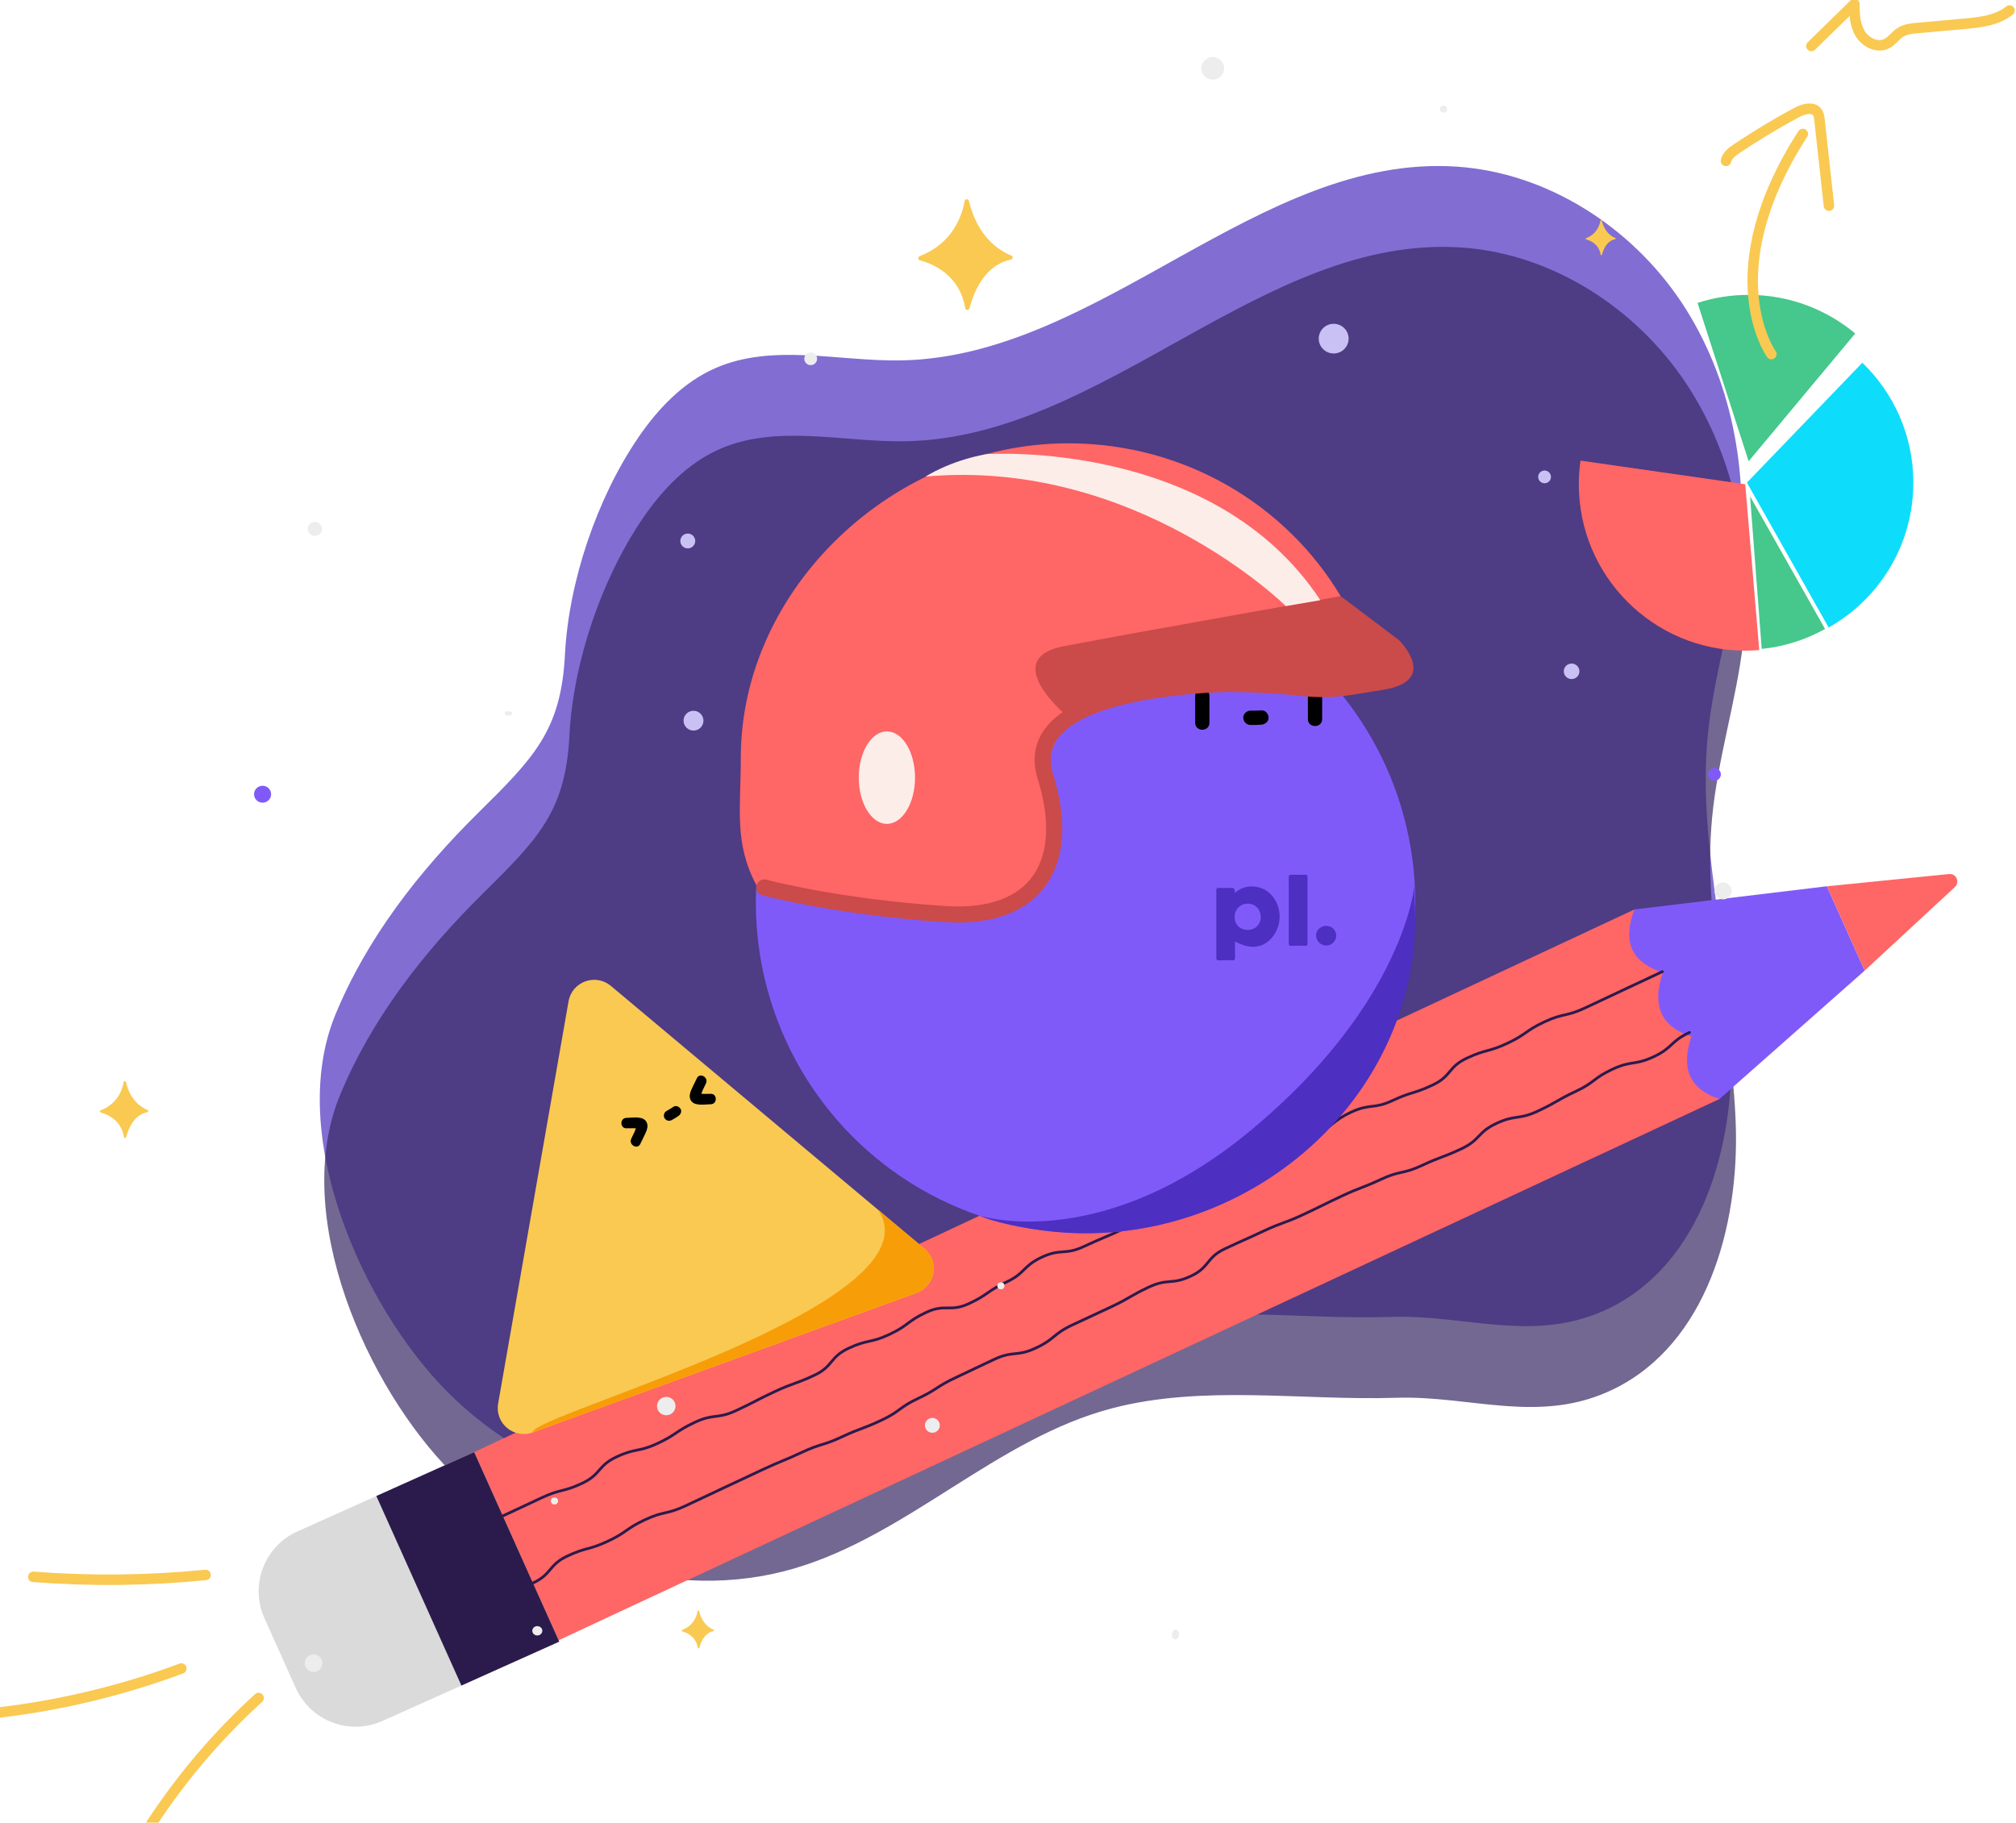 <?xml version="1.0" encoding="UTF-8"?> <svg xmlns="http://www.w3.org/2000/svg" xmlns:xlink="http://www.w3.org/1999/xlink" id="Layer_1" viewBox="0 0 595 538"><defs><style>.cls-1{fill:#2b1b4c;}.cls-2{fill:#0edcfb;}.cls-3{fill:#4d2fc1;}.cls-4{stroke:#2b1b4c;stroke-width:.81px;}.cls-4,.cls-5,.cls-6,.cls-7{fill:none;}.cls-4,.cls-6,.cls-7{stroke-linecap:round;stroke-linejoin:round;}.cls-8{fill:#46c78c;}.cls-9{fill:#f66;}.cls-10{fill:#c9c1f4;}.cls-11{fill:#805af9;}.cls-12{fill:#dadada;}.cls-13{clip-path:url(#clippath);}.cls-14{fill:#f79d08;}.cls-15{fill:#382863;}.cls-15,.cls-16{opacity:.7;}.cls-17{fill:#f9c952;}.cls-6{stroke:#f9c952;stroke-width:3.09px;}.cls-18{fill:#fdede9;}.cls-19{fill:#cb4a4a;}.cls-16{fill:#4e2fc1;}.cls-7{stroke:#cb4a4a;stroke-width:4.75px;}.cls-20{fill:#ededed;}</style><clipPath id="clippath"><path class="cls-5" d="M87.29,498.26l-9.25-20.61c-4.38-9.76-.02-21.22,9.74-25.6l52.17-23.41,25.11,55.94-52.17,23.41c-9.76,4.38-21.22,.02-25.6-9.74Z"></path></clipPath></defs><g><path class="cls-16" d="M188.27,129.31c5.86-8.62,13.35-16.49,22.9-20.66,16.97-7.41,36.47-1.9,54.98-2.27,58.59-1.17,105.33-61.11,163.81-57.19,26.69,1.79,51.5,17.78,66.31,40.05,14.81,22.28,20.03,50.2,16.86,76.77-2.07,17.31-7.5,34.12-9.14,51.48-2.84,30.19,5.93,60.22,6.98,90.52,1.05,30.3-8.68,64.72-35.89,78.09-21.8,10.71-42.09,1.91-64.38,2.63-27.58,.89-56.87-3.96-83.87,3.12-34.02,8.93-60.11,37.44-93.87,47.3-35.17,10.28-74.99-2.27-100.85-28.23-25.24-25.34-47.69-76.02-33.13-111.4,9.32-22.64,24.72-42.35,42.13-59.56,16.37-16.18,24.49-24.27,25.63-46.73,1.1-21.54,9.44-46.12,21.53-63.91Z"></path><path class="cls-15" d="M189.59,153.18c5.86-8.62,13.35-16.49,22.9-20.66,16.97-7.41,36.47-1.9,54.98-2.27,58.59-1.17,105.33-61.11,163.81-57.19,26.69,1.79,51.5,17.78,66.31,40.05,14.81,22.28,20.03,50.2,16.86,76.77-2.07,17.31-7.5,34.12-9.14,51.48-2.84,30.19,5.93,60.22,6.98,90.52,1.05,30.3-8.68,64.72-35.89,78.09-21.8,10.71-42.09,1.91-64.38,2.63-27.58,.89-56.87-3.96-83.87,3.12-34.02,8.93-60.11,37.44-93.87,47.3-35.17,10.28-74.99-2.27-100.85-28.23-25.24-25.34-47.69-76.02-33.13-111.4,9.32-22.64,24.72-42.35,42.13-59.56,16.37-16.18,24.49-24.27,25.63-46.73,1.1-21.54,9.44-46.12,21.53-63.91Z"></path><g><polygon class="cls-11" points="550.35 286.5 539.18 261.61 482.37 268.45 475.59 274.03 494.73 326.51 507.48 324.4 550.35 286.5"></polygon><path class="cls-9" d="M111.26,442.05l371.11-173.59c-4.15,11.22,.69,15.98,8.38,18.68-3.33,9.74-.43,15.97,8.45,18.82h0s0,0,0,0c-3.19,9.36-.56,15.58,8.28,18.45L136.18,497.55l-24.92-55.5Z"></path><g class="cls-13"><path class="cls-12" d="M87.29,498.26l-9.25-20.61c-4.38-9.76-.02-21.22,9.74-25.6l52.17-23.41,25.11,55.94-52.17,23.41c-9.76,4.38-21.22,.02-25.6-9.74Z"></path></g><rect class="cls-1" x="107.41" y="447.27" width="61.32" height="31.65" transform="translate(504.03 147.51) rotate(65.83)"></rect><path class="cls-9" d="M539.18,261.61l11.17,24.89,26.62-24.66c1.56-1.45,.39-4.05-1.73-3.84l-36.06,3.62Z"></path><path class="cls-4" d="M490.61,286.82q-5.71,2.67-11.41,5.35c-5.71,2.67-5.69,2.7-11.4,5.36-5.71,2.67-6.28,1.44-11.99,4.11s-5.24,3.66-10.95,6.33-6.17,1.68-11.88,4.35-4.48,5.3-10.18,7.97-6.07,1.89-11.78,4.56-6.59,.79-12.29,3.46-5.06,4.05-10.77,6.72c-5.71,2.67-5.75,2.57-11.46,5.24-5.71,2.67-5.88,2.29-11.59,4.96-5.7,2.67-6.08,1.87-11.78,4.54s-5.56,2.98-11.27,5.64c-5.71,2.67-4.74,4.74-10.44,7.41-5.7,2.67-5.81,2.45-11.51,5.12s-6.73,.49-12.43,3.16-4.77,4.68-10.47,7.35c-5.71,2.67-5.25,3.65-10.96,6.32s-6.98-.05-12.69,2.62-5.16,3.84-10.87,6.51c-5.71,2.67-6.3,1.4-12.01,4.07-5.71,2.67-4.46,5.33-10.17,8-5.71,2.67-5.95,2.14-11.66,4.81-5.71,2.67-5.61,2.89-11.31,5.56s-6.57,.83-12.27,3.5-5.29,3.56-11,6.23-6.36,1.29-12.07,3.96-4.54,5.17-10.25,7.84c-5.71,2.67-6.22,1.58-11.93,4.26s-5.71,2.68-11.42,5.35"></path><path class="cls-4" d="M498.64,304.76c-5.71,2.67-4.86,4.49-10.56,7.16-5.71,2.67-6.47,1.04-12.18,3.7s-5.15,3.87-10.85,6.54-5.48,3.15-11.19,5.82-6.51,.96-12.21,3.63-4.68,4.85-10.39,7.52-5.91,2.23-11.62,4.9-6.3,1.4-12.01,4.07-5.9,2.27-11.6,4.94-5.65,2.79-11.36,5.46c-5.71,2.67-5.94,2.17-11.65,4.84-5.7,2.67-5.75,2.58-11.45,5.25-5.7,2.67-4.41,5.43-10.12,8.1-5.71,2.67-6.69,.57-12.39,3.24-5.7,2.67-5.46,3.18-11.17,5.85s-5.71,2.66-11.42,5.33c-5.71,2.67-5.03,4.12-10.74,6.79-5.71,2.67-6.63,.7-12.33,3.37-5.71,2.67-5.68,2.72-11.39,5.39-5.71,2.67-5.34,3.46-11.04,6.13-5.71,2.67-5.18,3.79-10.89,6.46-5.71,2.67-5.92,2.22-11.62,4.89s-6.08,1.88-11.78,4.55c-5.71,2.67-5.83,2.41-11.54,5.08q-5.71,2.67-11.41,5.35c-5.71,2.67-5.7,2.7-11.4,5.37s-6.28,1.45-11.99,4.12-5.24,3.66-10.95,6.33-6.18,1.68-11.89,4.35c-5.71,2.67-4.48,5.3-10.19,7.98"></path></g><g><path class="cls-17" d="M472.36,65.11c-.3,1.62-1.25,4.02-4.2,5.17-.19,.07-.2,.34,0,.4,1.26,.34,3.73,1.38,4.25,4.48,.04,.22,.35,.24,.4,.02,.45-1.71,1.5-4.07,3.86-4.56,.21-.04,.25-.31,.05-.38-1.22-.49-3.16-1.79-3.97-5.11-.05-.22-.36-.23-.41,0Z"></path><ellipse class="cls-20" cx="163.64" cy="443.06" rx="1.05" ry="1.04"></ellipse><ellipse class="cls-20" cx="295.4" cy="379.54" rx="1.05" ry="1.04"></ellipse><path class="cls-20" d="M301.98,432.42s-.65,0-1.45,0-1.45,0-1.45,0c0,0,.65,0,1.45,0s1.45,0,1.45,0Z"></path><ellipse class="cls-20" cx="196.64" cy="415.05" rx="2.73" ry="2.71"></ellipse><ellipse class="cls-20" cx="158.58" cy="481.38" rx="1.48" ry="1.38"></ellipse><ellipse class="cls-20" cx="275.18" cy="420.74" rx="2.2" ry="2.19"></ellipse><ellipse class="cls-10" cx="202.99" cy="159.69" rx="2.2" ry="2.19"></ellipse><ellipse class="cls-20" cx="426.04" cy="32.2" rx="1.05" ry="1.04"></ellipse><ellipse class="cls-20" cx="92.56" cy="490.94" rx="2.6" ry="2.58"></ellipse><ellipse class="cls-10" cx="267.37" cy="169.91" rx="1.05" ry="1.04"></ellipse><ellipse class="cls-10" cx="360.17" cy="215.14" rx="1.05" ry="1.04"></ellipse><ellipse class="cls-20" cx="508.54" cy="262.98" rx="2.52" ry="2.5"></ellipse><ellipse class="cls-20" cx="357.93" cy="20.18" rx="3.36" ry="3.33"></ellipse><ellipse class="cls-10" cx="455.86" cy="140.77" rx="1.89" ry="1.88"></ellipse><ellipse class="cls-10" cx="393.62" cy="99.96" rx="4.41" ry="4.38"></ellipse><ellipse class="cls-20" cx="346.92" cy="482.48" rx="1.05" ry="1.47"></ellipse><ellipse class="cls-20" cx="239.27" cy="105.9" rx="1.89" ry="1.88"></ellipse><ellipse class="cls-20" cx="150.05" cy="210.6" rx="1.09" ry=".67"></ellipse><ellipse class="cls-20" cx="92.93" cy="156.11" rx="2.1" ry="2.08"></ellipse><ellipse class="cls-11" cx="77.5" cy="234.44" rx="2.52" ry="2.5"></ellipse><ellipse class="cls-10" cx="317.62" cy="141.28" rx="3.36" ry="3.33"></ellipse><ellipse class="cls-11" cx="506" cy="228.58" rx="1.89" ry="1.88"></ellipse><ellipse class="cls-10" cx="463.84" cy="198.16" rx="2.31" ry="2.29"></ellipse><path class="cls-17" d="M205.9,475.56c-.32,1.75-1.35,4.33-4.53,5.57-.21,.08-.21,.37,0,.43,1.36,.36,4.02,1.49,4.58,4.83,.04,.24,.37,.26,.44,.02,.49-1.85,1.62-4.39,4.17-4.92,.22-.05,.27-.33,.06-.41-1.31-.53-3.41-1.93-4.28-5.51-.06-.24-.39-.25-.44,0Z"></path><path class="cls-17" d="M36.51,319.4c-.48,2.62-2.02,6.5-6.79,8.35-.31,.12-.32,.55,0,.64,2.03,.54,6.03,2.24,6.87,7.24,.06,.36,.56,.39,.65,.03,.73-2.77,2.42-6.58,6.25-7.37,.33-.07,.4-.49,.09-.62-1.97-.8-5.12-2.89-6.42-8.26-.09-.36-.59-.37-.66-.01Z"></path><path class="cls-20" d="M575.2,442.2s-.23,0-.52,0-.52,0-.52,0c0,0,.23,0,.52,0s.52,0,.52,0Z"></path><ellipse class="cls-10" cx="329.8" cy="350.34" rx="2.31" ry="2.29"></ellipse><ellipse class="cls-10" cx="204.68" cy="212.73" rx="2.94" ry="2.92"></ellipse><path class="cls-17" d="M284.71,59.32c-.94,5.1-3.94,12.65-13.23,16.27-.61,.24-.61,1.08,.01,1.25,3.96,1.06,11.74,4.35,13.38,14.11,.12,.7,1.09,.75,1.27,.06,1.42-5.39,4.72-12.81,12.17-14.36,.65-.13,.78-.96,.17-1.21-3.83-1.56-9.97-5.63-12.5-16.09-.17-.7-1.15-.73-1.28-.02Z"></path></g><g><path class="cls-17" d="M147.02,414.29l20.78-118.71c1.02-5.82,7.96-8.35,12.49-4.56l92.54,77.55c4.53,3.8,3.25,11.07-2.31,13.09l-113.32,41.17c-5.55,2.01-11.2-2.72-10.18-8.53Z"></path><path class="cls-14" d="M259.21,357.15l13.62,11.42c4.53,3.8,3.25,11.07-2.31,13.09l-113.32,41.17c-1.15-5.09,120.59-37.48,102.01-65.67Z"></path><g><path d="M198.25,330.63c.7-.38,1.38-.79,2.03-1.25s1.03-1.37,.55-2.11c-.42-.66-1.4-1.04-2.11-.55-.66,.45-1.33,.87-2.03,1.25s-.99,1.43-.55,2.11c.46,.72,1.35,.96,2.11,.55h0Z"></path><path d="M184.88,333.05l1.94-.02c.33,0,.84,.06,1.16-.01h.39c-.18-.72-.31-.89-.37-.52-.23,.14-.59,1.32-.71,1.58-.33,.68-.66,1.36-.98,2.04-.86,1.78,1.8,3.34,2.66,1.56,.54-1.11,1.1-2.21,1.61-3.34,.42-.92,.73-1.94,.33-2.92-.87-2.17-4.2-1.46-6.02-1.44-1.98,.02-1.99,3.1,0,3.08h0Z"></path><path d="M209.78,322.88l-1.94,.02c-.33,0-.84-.06-1.16,.01h-.39c.18,.72,.31,.89,.37,.52,.23-.14,.59-1.32,.71-1.58,.33-.68,.66-1.36,.98-2.04,.86-1.78-1.8-3.34-2.66-1.56-.54,1.11-1.1,2.21-1.61,3.34-.42,.92-.73,1.94-.33,2.92,.87,2.17,4.2,1.46,6.02,1.44,1.98-.02,1.99-3.1,0-3.08h0Z"></path></g></g><g><g><g><ellipse class="cls-11" cx="320.39" cy="266.46" rx="97.31" ry="97.59"></ellipse><path class="cls-3" d="M417.56,266.46c2.64,53.83-43.57,97.59-97.31,97.59-11.53,0-25.09-2.61-31.12-5.14-1.98-.83,34.36,12.66,79.98-25.21,56.83-47.18,47.36-89.44,48.45-67.23Z"></path></g><g><path class="cls-3" d="M364.5,277.87c0,1.57-.03,3.09,.01,4.61,.02,.7-.11,1.04-.92,1-1.26-.07-2.53-.04-3.79,0-.55,.01-.82-.09-.82-.75,.02-6.64,.02-13.28,0-19.92,0-.55,.15-.74,.71-.72,1.15,.04,2.3,.07,3.44,0,.95-.07,1.49,.15,1.23,1.49,2.35-1.93,4.81-2.33,7.46-1.56,1.72,.5,3.07,1.56,4.1,3,2.56,3.57,2.26,8.65-.65,11.91-2.69,3.01-6.43,3.37-10.78,.96Zm3.73-11.13c-2.2,.01-3.86,1.74-3.83,3.99,.03,2.23,1.62,3.78,3.87,3.77,2.22,0,3.81-1.59,3.82-3.81,0-2.27-1.65-3.96-3.86-3.95Z"></path><path class="cls-3" d="M380.37,268.71c0-3.19,.02-6.37-.02-9.56,0-.74,.17-.99,.94-.96,1.3,.07,2.6,.04,3.9,0,.55-.02,.71,.15,.71,.71-.02,6.52-.02,13.05,0,19.57,0,.54-.13,.73-.7,.72-1.34-.04-2.68-.05-4.02,0-.65,.02-.83-.17-.83-.83,.03-3.22,.01-6.45,.01-9.67Z"></path><path class="cls-3" d="M394.38,276.17c-.02,1.6-1.34,2.93-2.93,2.94-1.64,.01-3.02-1.35-3.03-2.98-.01-1.55,1.35-2.84,3-2.84,1.64,0,2.97,1.29,2.95,2.88Z"></path></g><g><path d="M386.01,205.69c0,2.2,0,4.39,0,6.59,0,2.71,4.21,2.71,4.21,0s0-4.39,0-6.59c0-2.71-4.21-2.71-4.21,0h0Z"></path><path d="M352.74,205.46v7.91c0,2.71,4.21,2.71,4.21,0v-7.91c0-2.71-4.21-2.71-4.21,0h0Z"></path><path d="M369.04,214c1.09,.03,2.17,0,3.26-.09s2.16-.91,2.11-2.11c-.05-1.07-.93-2.2-2.11-2.11-1.08,.09-2.17,.11-3.26,.09s-2.16,.99-2.11,2.11,.92,2.07,2.11,2.11h0Z"></path></g></g><g><path class="cls-9" d="M395.68,175.97c-16.11-26.98-46.08-45.11-80.39-45.11-51.35,0-96.65,42.73-96.65,92.82,0,15.02-2.04,25.11,4.59,37.59,0,0,23.12,5.12,59.22,8.32,36.09,3.2,29.42-26.79,29.42-26.79,0,0-8.68-19.65,5.03-30.15,13.71-10.51,78.79-36.68,78.79-36.68Z"></path><path class="cls-19" d="M314.94,211.39s-20.45-17.02-.8-20.67l19.65-3.66,61.89-11.09,17.15,12.92s12.34,11.99-4.57,14.73l-8.91,1.44c-5.06,.82-10.22,.95-15.31,.37-16.09-1.82-48.46-2.59-69.1,5.95Z"></path><path class="cls-7" d="M381.76,201.8s-83.09-4.2-73.21,27.46c7.86,25.19-2.24,42.33-29.55,40.57-31.87-2.06-53.42-7.86-53.42-7.86"></path><ellipse class="cls-18" cx="261.76" cy="229.54" rx="8.3" ry="13.65"></ellipse><path class="cls-18" d="M379.51,178.91s-44.36-43.78-106.32-38.24c0,0,6.97-4.61,17.88-6.61,0,0,67.09-4.72,98.61,43.1l-10.17,1.75Z"></path></g></g></g><path class="cls-6" d="M9.82,465.46c16.93,1.3,33.97,1.11,50.86-.56"></path><path class="cls-6" d="M0,505.47c18.27-2.17,36.28-6.53,53.52-12.96"></path><path class="cls-6" d="M76.32,501.22c-12.07,11-22.74,23.53-31.68,37.2"></path><g><path class="cls-8" d="M547.55,98.44l-31.46,37.72-15.08-46.75c4.75-1.54,9.82-2.37,15.08-2.37,11.96,0,22.94,4.29,31.46,11.4Z"></path><path class="cls-2" d="M564.7,142.46c0,18.36-10.06,34.35-24.99,42.78l-24.13-42.78,34.07-35.39c9.28,8.94,15.05,21.5,15.05,35.39Z"></path><path class="cls-8" d="M538.65,185.66c-5.64,3.15-11.97,5.2-18.7,5.89l-3.44-45.04,22.14,39.16Z"></path><path class="cls-9" d="M519.22,191.89c-1.37,.11-2.74,.17-4.13,.17-27.13,0-49.12-21.99-49.12-49.12,0-2.37,.17-4.7,.5-6.98l48.62,6.98,4.13,48.95Z"></path></g><path class="cls-6" d="M522.8,104.53s-17.24-23.87,9.28-64.99"></path><path class="cls-6" d="M509.4,47.49c.36-1.63,1.85-2.73,3.24-3.66,5.68-3.8,11.54-7.34,17.55-10.58,2.02-1.09,4.98-1.94,6.24-.02,.4,.61,.49,1.37,.57,2.1,.93,8.46,1.86,16.92,2.79,25.38"></path><path class="cls-6" d="M534.61,13.58c4.23-4.13,8.46-8.27,12.69-12.4-.01,3.05,.17,6.26,1.78,8.85,1.61,2.59,5.12,4.24,7.82,2.83,1.54-.8,2.52-2.38,3.98-3.31,1.49-.95,3.33-1.13,5.09-1.29,4.54-.41,9.08-.81,13.63-1.22,4.74-.42,9.78-.96,13.49-3.94"></path></svg> 